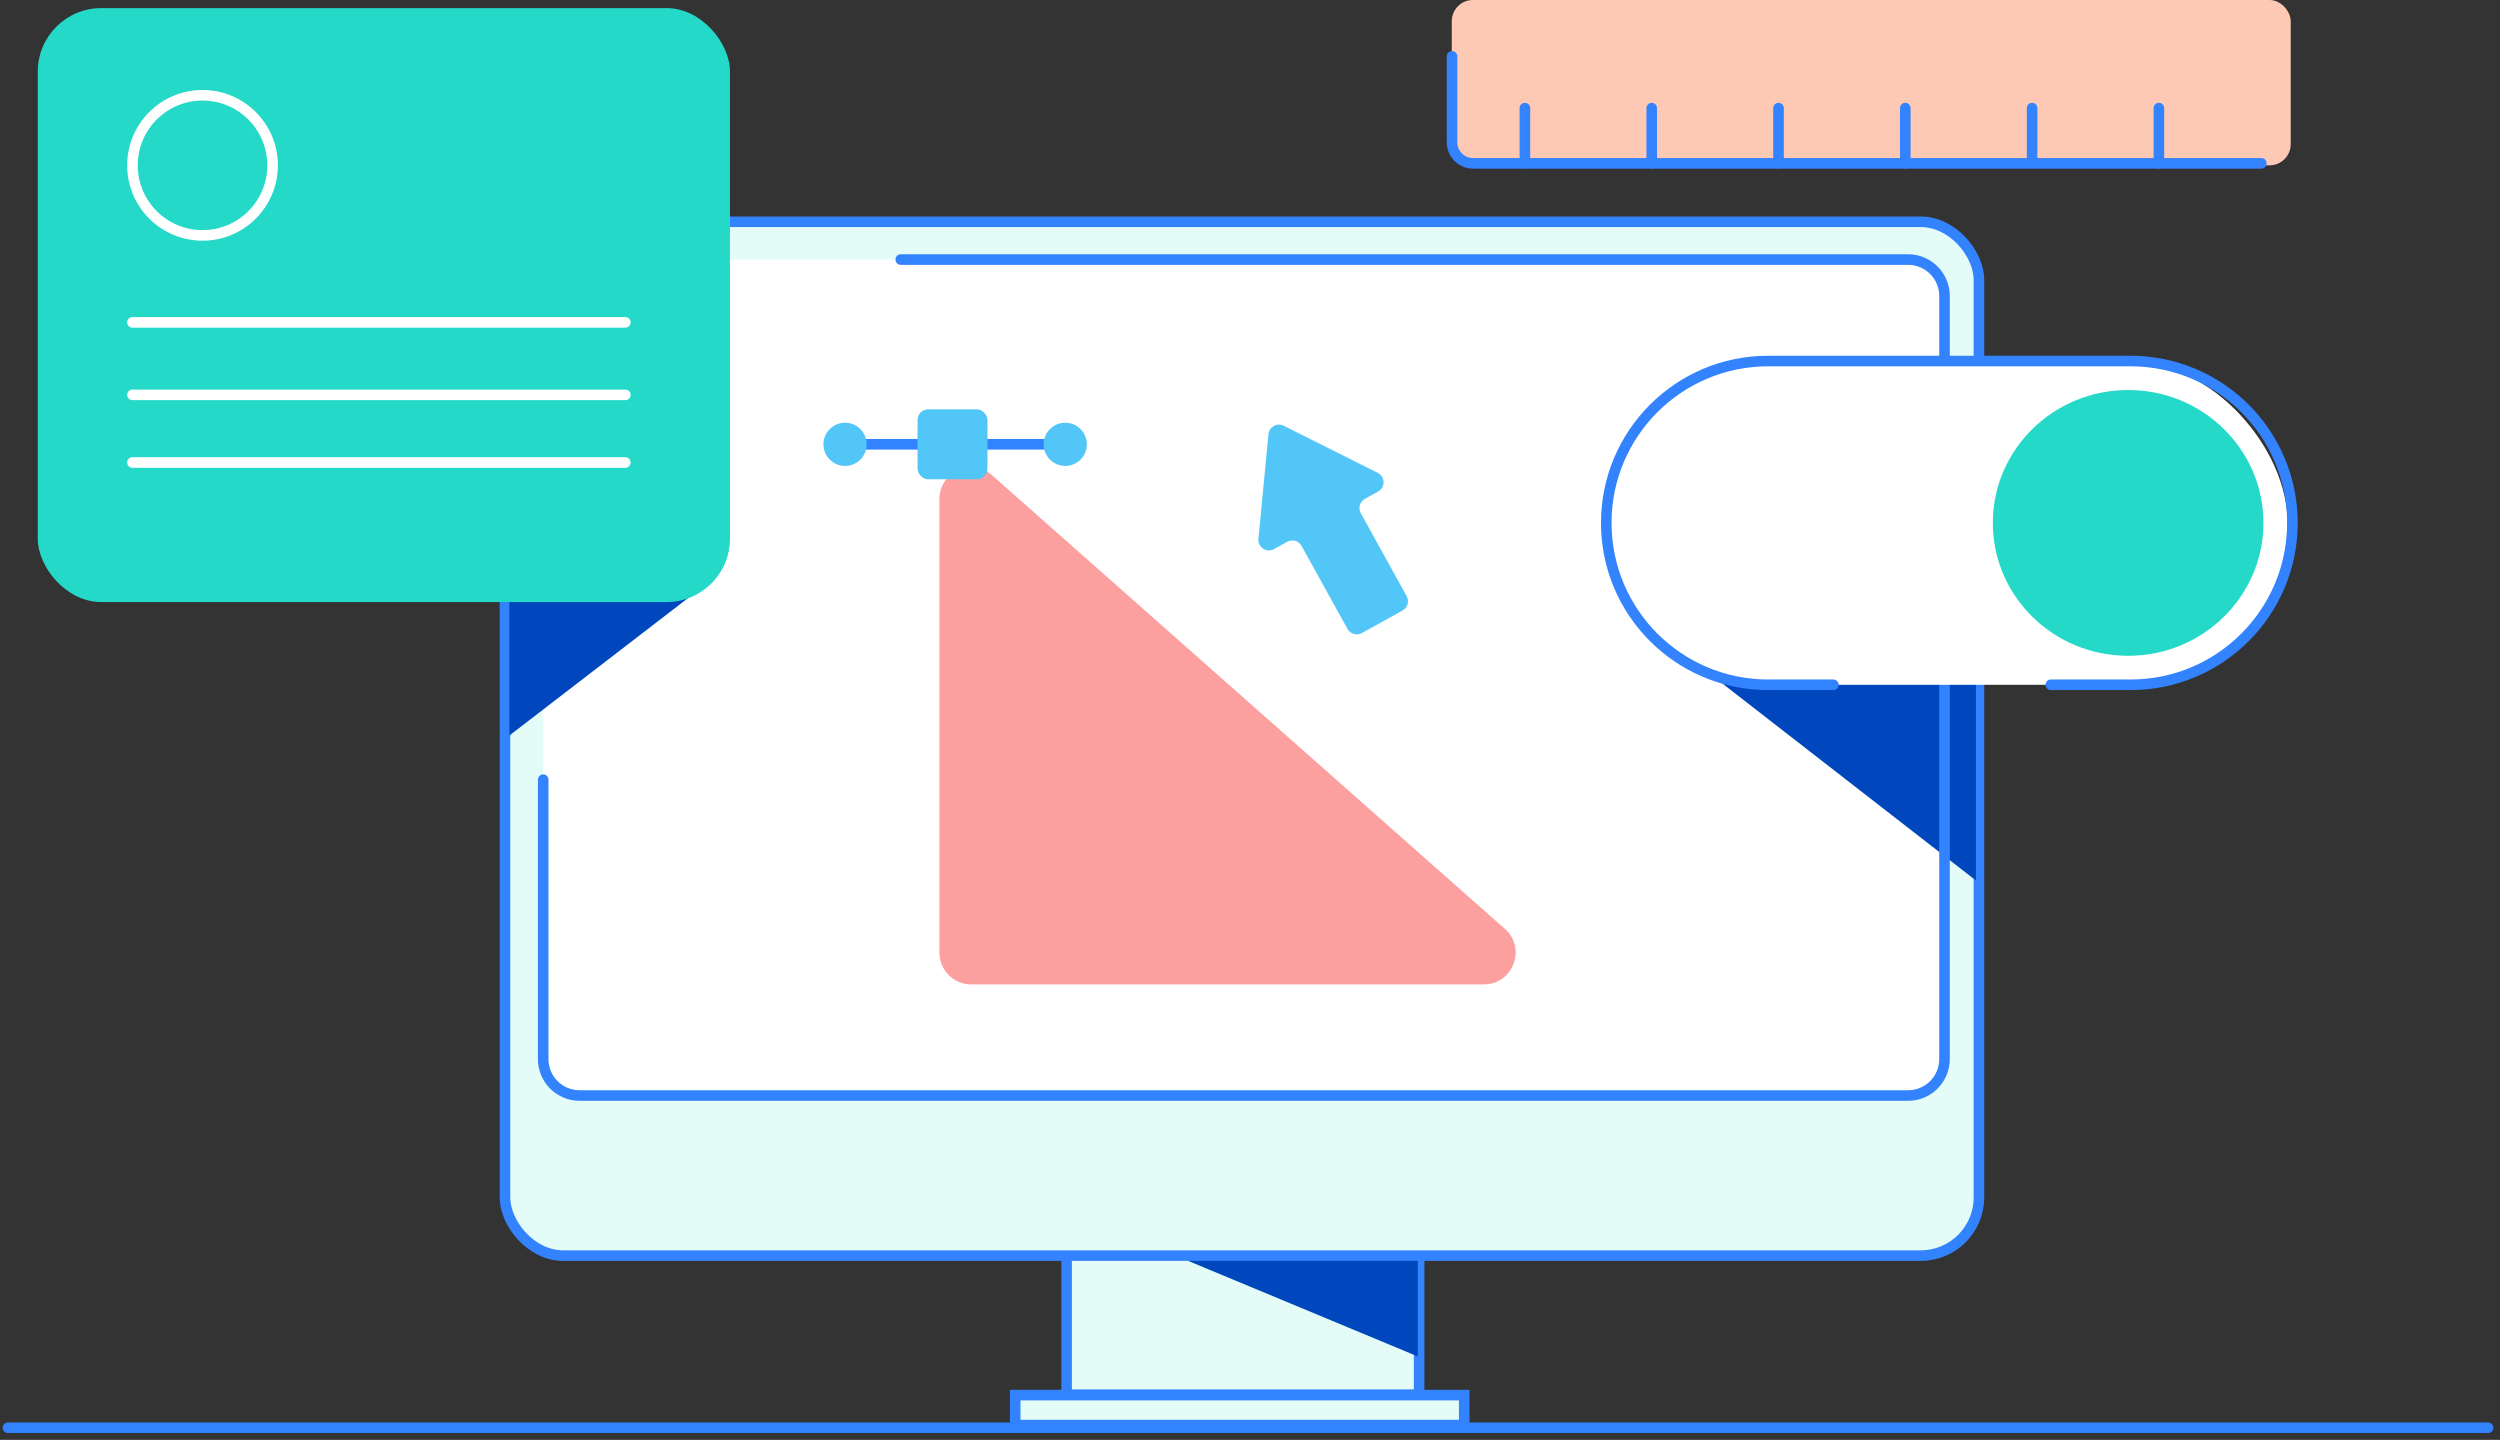 <svg width="316" height="182" viewBox="0 0 316 182" fill="none" xmlns="http://www.w3.org/2000/svg">
<rect x="0" y="0" width="316" height="182" fill="#333333" stroke="none"/>
<rect x="134.818" y="147.173" width="44.559" height="29.126" fill="#E4FCF7" stroke="#3383FE" stroke-width="1.337"/>
<path d="M179.211 171.456V152.522H133.708L179.211 171.456Z" fill="#0047BE"/>
<path d="M1 180.466H314.494" stroke="#3383FE" stroke-width="1.337" stroke-linecap="round"/>
<rect x="63.831" y="28.035" width="186.307" height="130.674" rx="7.352" fill="#E4FCF7" stroke="#3383FE" stroke-width="1.337"/>
<rect x="68.659" y="32.808" width="177.738" height="105.666" rx="4.01" fill="white"/>
<path d="M249.757 111.294L212.804 82.587L249.757 84.114V111.294Z" fill="#0047BE"/>
<path d="M68.659 98.549V133.872C68.659 136.414 70.719 138.474 73.261 138.474H241.185C243.727 138.474 245.787 136.414 245.787 133.872V37.409C245.787 34.868 243.727 32.808 241.185 32.808H113.857" stroke="#3383FE" stroke-width="1.337" stroke-linecap="round"/>
<path d="M118.744 120.416V63.086C118.744 59.631 122.822 57.794 125.41 60.083L190.217 117.412C192.983 119.858 191.252 124.426 187.56 124.426H122.753C120.539 124.426 118.744 122.63 118.744 120.416Z" fill="#FC9F9F"/>
<rect x="202.421" y="45.635" width="86.731" height="40.923" rx="20.461" fill="white"/>
<ellipse cx="268.996" cy="66.096" rx="17.102" ry="16.797" fill="#25D9C9"/>
<rect x="128.321" y="176.342" width="56.757" height="3.787" fill="#E4FCF7" stroke="#3383FE" stroke-width="1.337"/>
<path d="M109.096 56.162H131.916" stroke="#3383FE" stroke-width="1.337" stroke-linecap="round"/>
<circle cx="134.648" cy="56.162" r="2.732" fill="#53C6F8"/>
<circle cx="106.817" cy="56.162" r="2.732" fill="#53C6F8"/>
<rect x="115.976" y="51.742" width="8.839" height="8.839" rx="1.337" fill="#53C6F8"/>
<path fill-rule="evenodd" clip-rule="evenodd" d="M174.19 62.133C175.131 61.612 175.103 60.25 174.142 59.768L162.264 53.815C161.424 53.395 160.424 53.948 160.334 54.882L159.064 68.108C158.961 69.179 160.1 69.926 161.041 69.406L162.704 68.486C163.35 68.128 164.164 68.362 164.521 69.008L170.322 79.496C170.679 80.142 171.492 80.376 172.138 80.019L177.282 77.174C177.928 76.817 178.162 76.004 177.805 75.358L172.004 64.87C171.646 64.224 171.88 63.41 172.526 63.053L174.19 62.133Z" fill="#53C6F8"/>
<path d="M64.384 92.97L88.204 74.647L64.384 70.371V92.97Z" fill="#0047BE"/>
<rect x="4.775" y="1.024" width="87.493" height="75.076" rx="8.02" fill="#25D9C9"/>
<circle cx="25.599" cy="20.898" r="8.856" stroke="white" stroke-width="1.337"/>
<path d="M16.742 49.91L79.043 49.91" stroke="white" stroke-width="1.337" stroke-linecap="round"/>
<path d="M16.742 40.748L79.043 40.748" stroke="white" stroke-width="1.337" stroke-linecap="round"/>
<path d="M16.742 58.461L79.043 58.461" stroke="white" stroke-width="1.337" stroke-linecap="round"/>
<path d="M231.739 86.557H223.493C212.193 86.557 203.032 77.396 203.032 66.096V66.096C203.032 54.795 212.193 45.635 223.493 45.635H269.302C280.602 45.635 289.763 54.795 289.763 66.096V66.096C289.763 77.396 280.602 86.557 269.302 86.557H259.224" stroke="#3383FE" stroke-width="1.337" stroke-linecap="round"/>
<rect x="183.505" width="106.042" height="20.898" rx="2.673" fill="#FDC8B4"/>
<path d="M183.533 7.124V17.974C183.533 19.451 184.73 20.647 186.207 20.647H285.836" stroke="#3383FE" stroke-width="1.337" stroke-linecap="round"/>
<path d="M192.748 20.64V13.664" stroke="#3383FE" stroke-width="1.337" stroke-linecap="round"/>
<path d="M208.776 20.64V13.664" stroke="#3383FE" stroke-width="1.337" stroke-linecap="round"/>
<path d="M224.803 20.64V13.664" stroke="#3383FE" stroke-width="1.337" stroke-linecap="round"/>
<path d="M240.83 20.64V13.664" stroke="#3383FE" stroke-width="1.337" stroke-linecap="round"/>
<path d="M256.858 20.64V13.664" stroke="#3383FE" stroke-width="1.337" stroke-linecap="round"/>
<path d="M272.885 20.64V13.664" stroke="#3383FE" stroke-width="1.337" stroke-linecap="round"/>
</svg>
